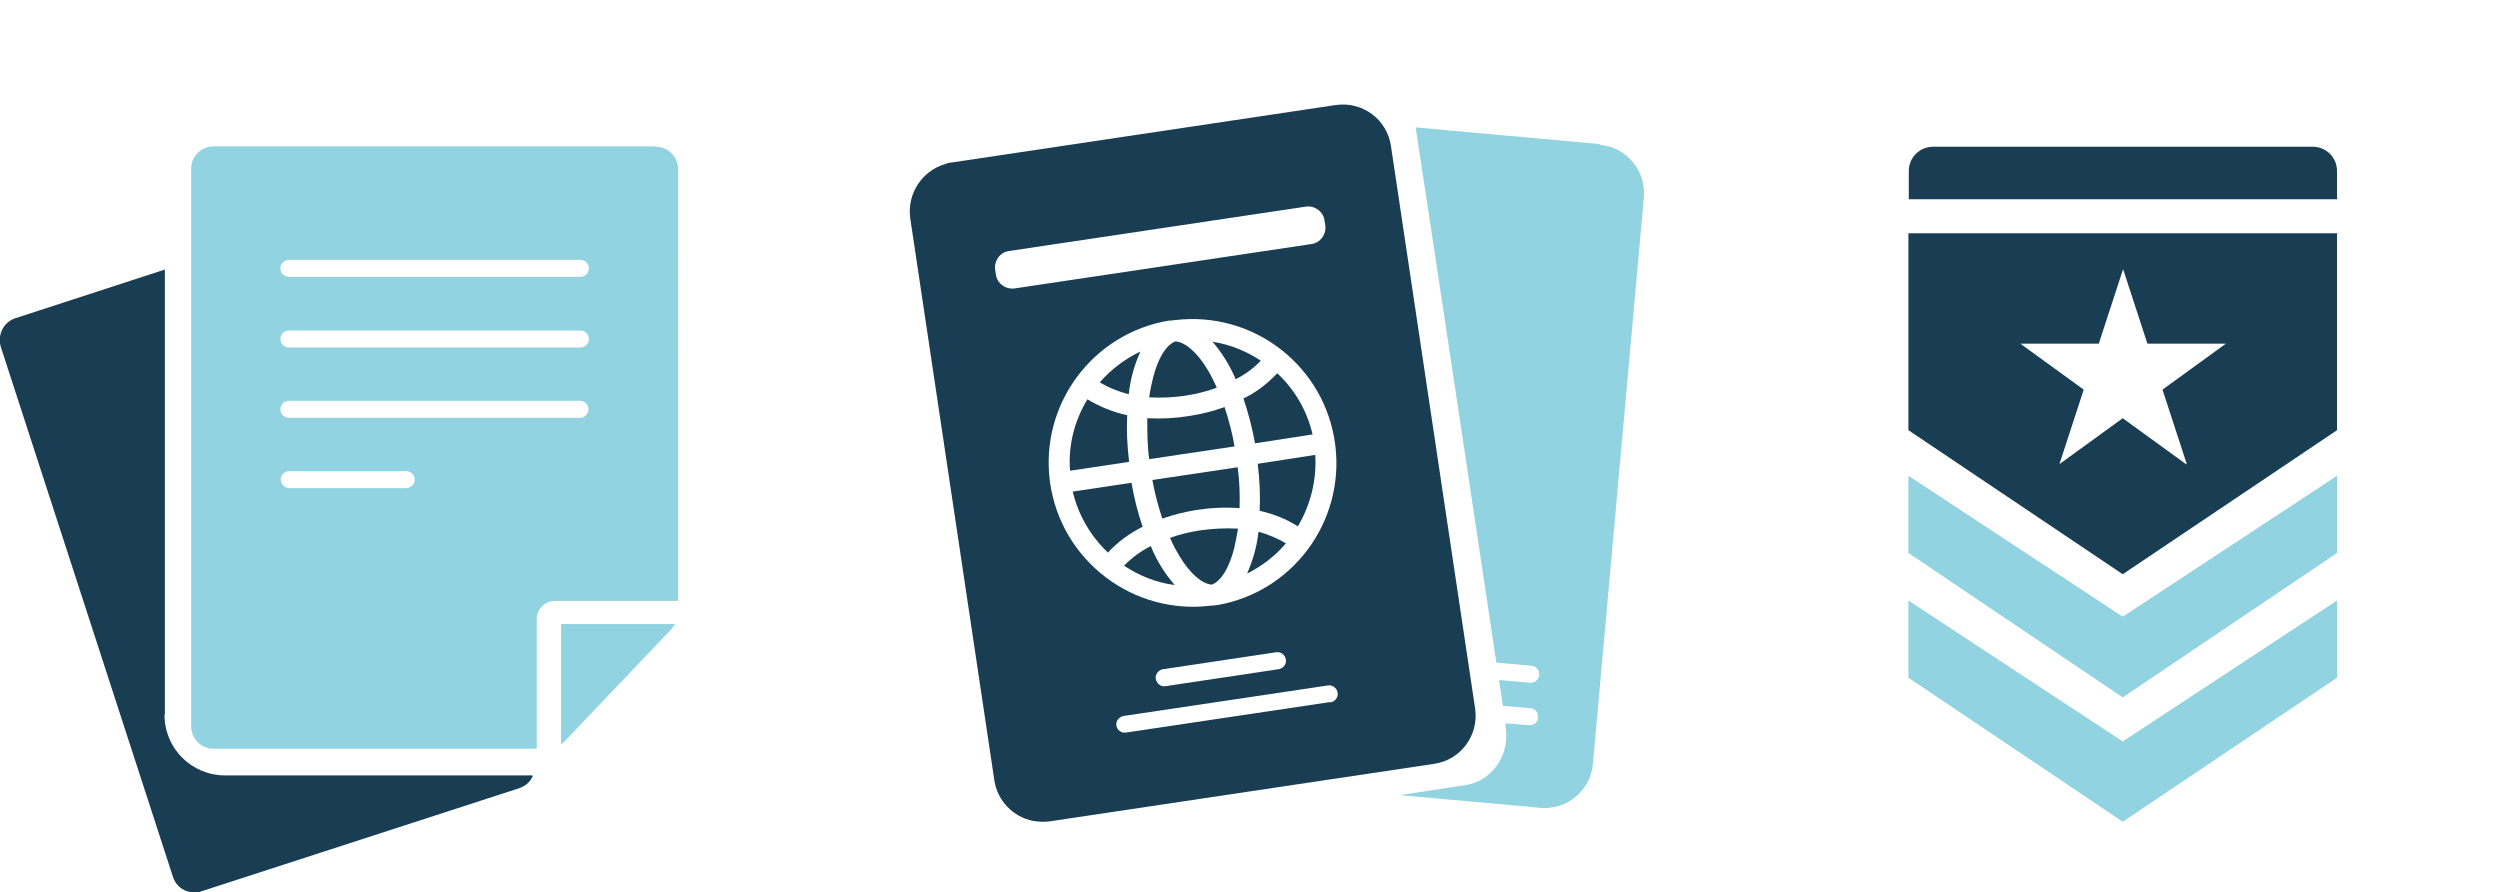 <?xml version="1.0" encoding="UTF-8"?>
<svg id="Layer_1" xmlns="http://www.w3.org/2000/svg" version="1.1" viewBox="0 0 647.4 231.1">
  <!-- Generator: Adobe Illustrator 29.2.1, SVG Export Plug-In . SVG Version: 2.1.0 Build 116)  -->
  <defs>
    <style>
      .st0 {
        fill: #91d3e0;
      }

      .st1 {
        fill: #193d52;
      }
    </style>
  </defs>
  <g id="Group_180">
    <g id="Passport">
      <path id="Path_3" class="st0" d="M414.2,37.3l-47.5-4.3v.7c.1,0,20.8,137.9,20.8,137.9l9.1.8c1.2.1,2.1,1.2,2,2.4-.1,1.2-1.2,2.1-2.4,2l-8-.7,1,6.7,7.1.6c1.2,0,2.1,1.1,2,2.4,0,1.2-1.1,2.1-2.4,2,0,0,0,0,0,0l-6-.5v.9c1.2,7.3-3.5,14-10.3,15.1l-17.1,2.6,36.4,3.3c6.9.6,13-4.5,13.6-11.4l13.2-146.7c.6-6.9-4.5-13-11.4-13.6h0Z"/>
      <path id="Path_4" class="st1" d="M291.8,107.5c-3.6-.8-7.1-2.2-10.2-4.1-3.4,5.6-5,12-4.5,18.5l15.3-2.3c-.5-4-.7-8.1-.5-12.2h0Z"/>
      <path id="Path_5" class="st1" d="M271.8,212.7l99.6-14.9c6.9-1,11.6-7.4,10.6-14.3l-21.8-145.7c-1-6.9-7.4-11.6-14.3-10.6l-99.6,14.9c-.5,0-1.1.2-1.6.4-6,1.8-9.8,7.7-9,13.9l21.8,145.7c.8,5.3,4.9,9.5,10.1,10.5,1.4.2,2.8.3,4.2.1ZM344.5,181.8l-52.9,7.9c-1.2.2-2.3-.6-2.5-1.8,0,0,0,0,0,0-.2-1.2.7-2.3,1.9-2.5l52.9-7.9c1.2-.2,2.3.7,2.5,1.9.2,1.2-.7,2.3-1.9,2.5h0ZM301.2,173.3l29.3-4.4c1.2-.2,2.3.7,2.5,1.9.2,1.2-.7,2.3-1.9,2.5h0l-29.3,4.4c-1.2.2-2.3-.7-2.5-1.9-.2-1.2.7-2.3,1.9-2.5ZM315.3,156.7h0c0,0-.2,0-.3,0-.2,0-.4.1-.6.1h-.5c-20.4,2.7-39.2-11.6-42-32-2.7-20,11-38.5,30.9-41.8h.2c.1,0,.2,0,.3,0,.2,0,.4,0,.6-.1,0,0,.2,0,.3,0h0c20.5-2.5,39.1,12,41.6,32.5,2.4,19.7-11,37.9-30.6,41.3h0ZM262.7,74.7c-2.3.3-4.5-1.3-4.8-3.6l-.2-1.3c-.3-2.3,1.3-4.5,3.6-4.8l76.9-11.5c2.3-.3,4.5,1.3,4.8,3.6l.2,1.3c.3,2.3-1.3,4.5-3.6,4.8l-76.9,11.5Z"/>
      <path id="Path_6" class="st1" d="M295.2,91.1c-4,1.9-7.5,4.6-10.4,7.9,2.3,1.4,4.8,2.4,7.5,3.1.4-3.8,1.4-7.5,3-11Z"/>
      <path id="Path_7" class="st1" d="M293.1,125l-15.3,2.3c1.4,6,4.6,11.5,9.1,15.8,2.6-2.8,5.6-5,9-6.7-1.3-3.7-2.2-7.5-2.9-11.4Z"/>
      <path id="Path_8" class="st1" d="M326.3,132.3c3.5.8,6.8,2.1,9.8,4,3.3-5.6,4.9-12,4.5-18.5l-14.9,2.3c.5,4.1.7,8.2.5,12.3h0Z"/>
      <path id="Path_9" class="st1" d="M323,148.5c3.8-1.9,7.2-4.5,10-7.8-2.2-1.3-4.6-2.3-7.1-3-.4,3.7-1.4,7.3-2.9,10.7h0Z"/>
      <path id="Path_10" class="st1" d="M330.7,96.7c-2.5,2.7-5.4,4.9-8.7,6.5,1.3,3.8,2.3,7.7,3,11.6l14.9-2.3c-1.4-6.1-4.6-11.6-9.1-15.8Z"/>
      <path id="Path_11" class="st1" d="M291.1,146.5c3.9,2.6,8.4,4.4,13.1,5-2.6-3-4.7-6.4-6.2-10.1-2.5,1.3-4.9,3-6.8,5Z"/>
      <path id="Path_12" class="st1" d="M319.7,115.6c-.6-3.5-1.5-6.9-2.6-10.2-2.9,1.1-5.9,1.8-9,2.3-3.6.6-7.3.8-11,.6,0,3.6,0,7.1.5,10.6l22.1-3.3h0Z"/>
      <path id="Path_13" class="st1" d="M326.5,93.4c-3.8-2.5-8-4.2-12.5-4.9,2.5,2.9,4.5,6.2,6,9.7,2.4-1.2,4.6-2.8,6.5-4.8Z"/>
      <path id="Path_14" class="st1" d="M310.4,137.4c-2.5.4-5,1-7.4,1.9.7,1.7,1.6,3.3,2.5,4.8,2.7,4.5,5.8,7.1,8.3,7.3,2.4-.9,4.5-4.3,5.8-9.4.4-1.7.7-3.4,1-5.1-3.4-.2-6.8,0-10.2.5Z"/>
      <path id="Path_15" class="st1" d="M307.3,102.4c2.7-.4,5.3-1.1,7.8-2-.7-1.6-1.5-3.2-2.4-4.7-2.7-4.5-5.8-7.1-8.3-7.3-2.4.9-4.5,4.3-5.8,9.4-.4,1.7-.8,3.4-1,5.1,3.3.2,6.5,0,9.8-.5h0Z"/>
      <path id="Path_16" class="st1" d="M298.4,124.2c.6,3.4,1.5,6.8,2.6,10.1,2.8-1,5.6-1.7,8.6-2.2,3.8-.6,7.6-.8,11.4-.5.1-3.6,0-7.1-.5-10.6l-22.1,3.3Z"/>
    </g>
    <g id="Insurance">
      <path id="Path_17" class="st1" d="M42.7,185v-115.2l-38.7,12.6c-3.1,1-4.7,4.3-3.8,7.4l44.6,137.3c.5,1.5,1.5,2.7,2.9,3.4.8.4,1.7.6,2.7.6.6,0,1.2,0,1.8-.3l82.3-26.7c1.5-.5,2.8-1.6,3.4-3v-.3c.1,0-79.6,0-79.6,0-8.7,0-15.7-7-15.7-15.7,0,0,0,0,0,0h0Z"/>
      <path id="Path_18" class="st0" d="M145.3,192.8c.3-.2.5-.4.7-.6l27.9-29.3c.3-.4.6-.8.9-1.3h-29.5v31.2h0Z"/>
      <path id="Path_19" class="st0" d="M169.7,37.9H55.3c-3.2,0-5.8,2.6-5.8,5.8h0v144.4c0,3.2,2.6,5.8,5.8,5.8h83.7v-33.6c0-2.6,2.1-4.7,4.7-4.7h31.9V43.8c0-3.2-2.6-5.8-5.8-5.8h0ZM105.2,126.4h-30.3c-1.2,0-2.2-1-2.2-2.2s1-2.2,2.2-2.2h30.3c1.2,0,2.2,1,2.2,2.2s-1,2.2-2.2,2.2h0ZM150.2,108.2h-75.4c-1.2,0-2.2-1-2.2-2.2s1-2.2,2.2-2.2h75.4c1.2,0,2.2,1,2.2,2.2s-1,2.2-2.2,2.2ZM150.2,90h-75.4c-1.2,0-2.2-1-2.2-2.2s1-2.2,2.2-2.2h75.5c1.2,0,2.2,1,2.2,2.2,0,1.2-1,2.2-2.2,2.2ZM150.2,71.7h-75.4c-1.2,0-2.2-1-2.2-2.2s1-2.2,2.2-2.2h75.5c1.2,0,2.2,1,2.2,2.2,0,1.2-1,2.2-2.2,2.2Z"/>
    </g>
    <g id="Military">
      <path id="Path_20" class="st0" d="M574.8,143.2l-25.1,16.5-25.1-16.5-30.4-20v20l55.5,37.4,55.5-37.4v-20l-30.4,20Z"/>
      <path id="Path_21" class="st0" d="M574.8,175.5l-25.1,16.5-25.1-16.5-30.4-20v20l55.5,37.3,55.5-37.3v-20l-30.4,20Z"/>
      <path id="Path_22" class="st1" d="M605.2,51.6v-7.3c0-3.5-2.8-6.3-6.3-6.3,0,0,0,0,0,0h-98.3c-3.5,0-6.3,2.8-6.3,6.3h0v7.3h111Z"/>
      <path id="Path_23" class="st1" d="M494.2,60.4v51l55.5,37.3,55.5-37.3v-51h-111,0ZM566.1,120.2l-16.4-11.9-16.4,11.9,6.3-19.3-16.4-11.9h20.3l6.3-19.3,6.3,19.3h20.3l-16.4,11.9,6.3,19.3Z"/>
    </g>
  </g>
</svg>